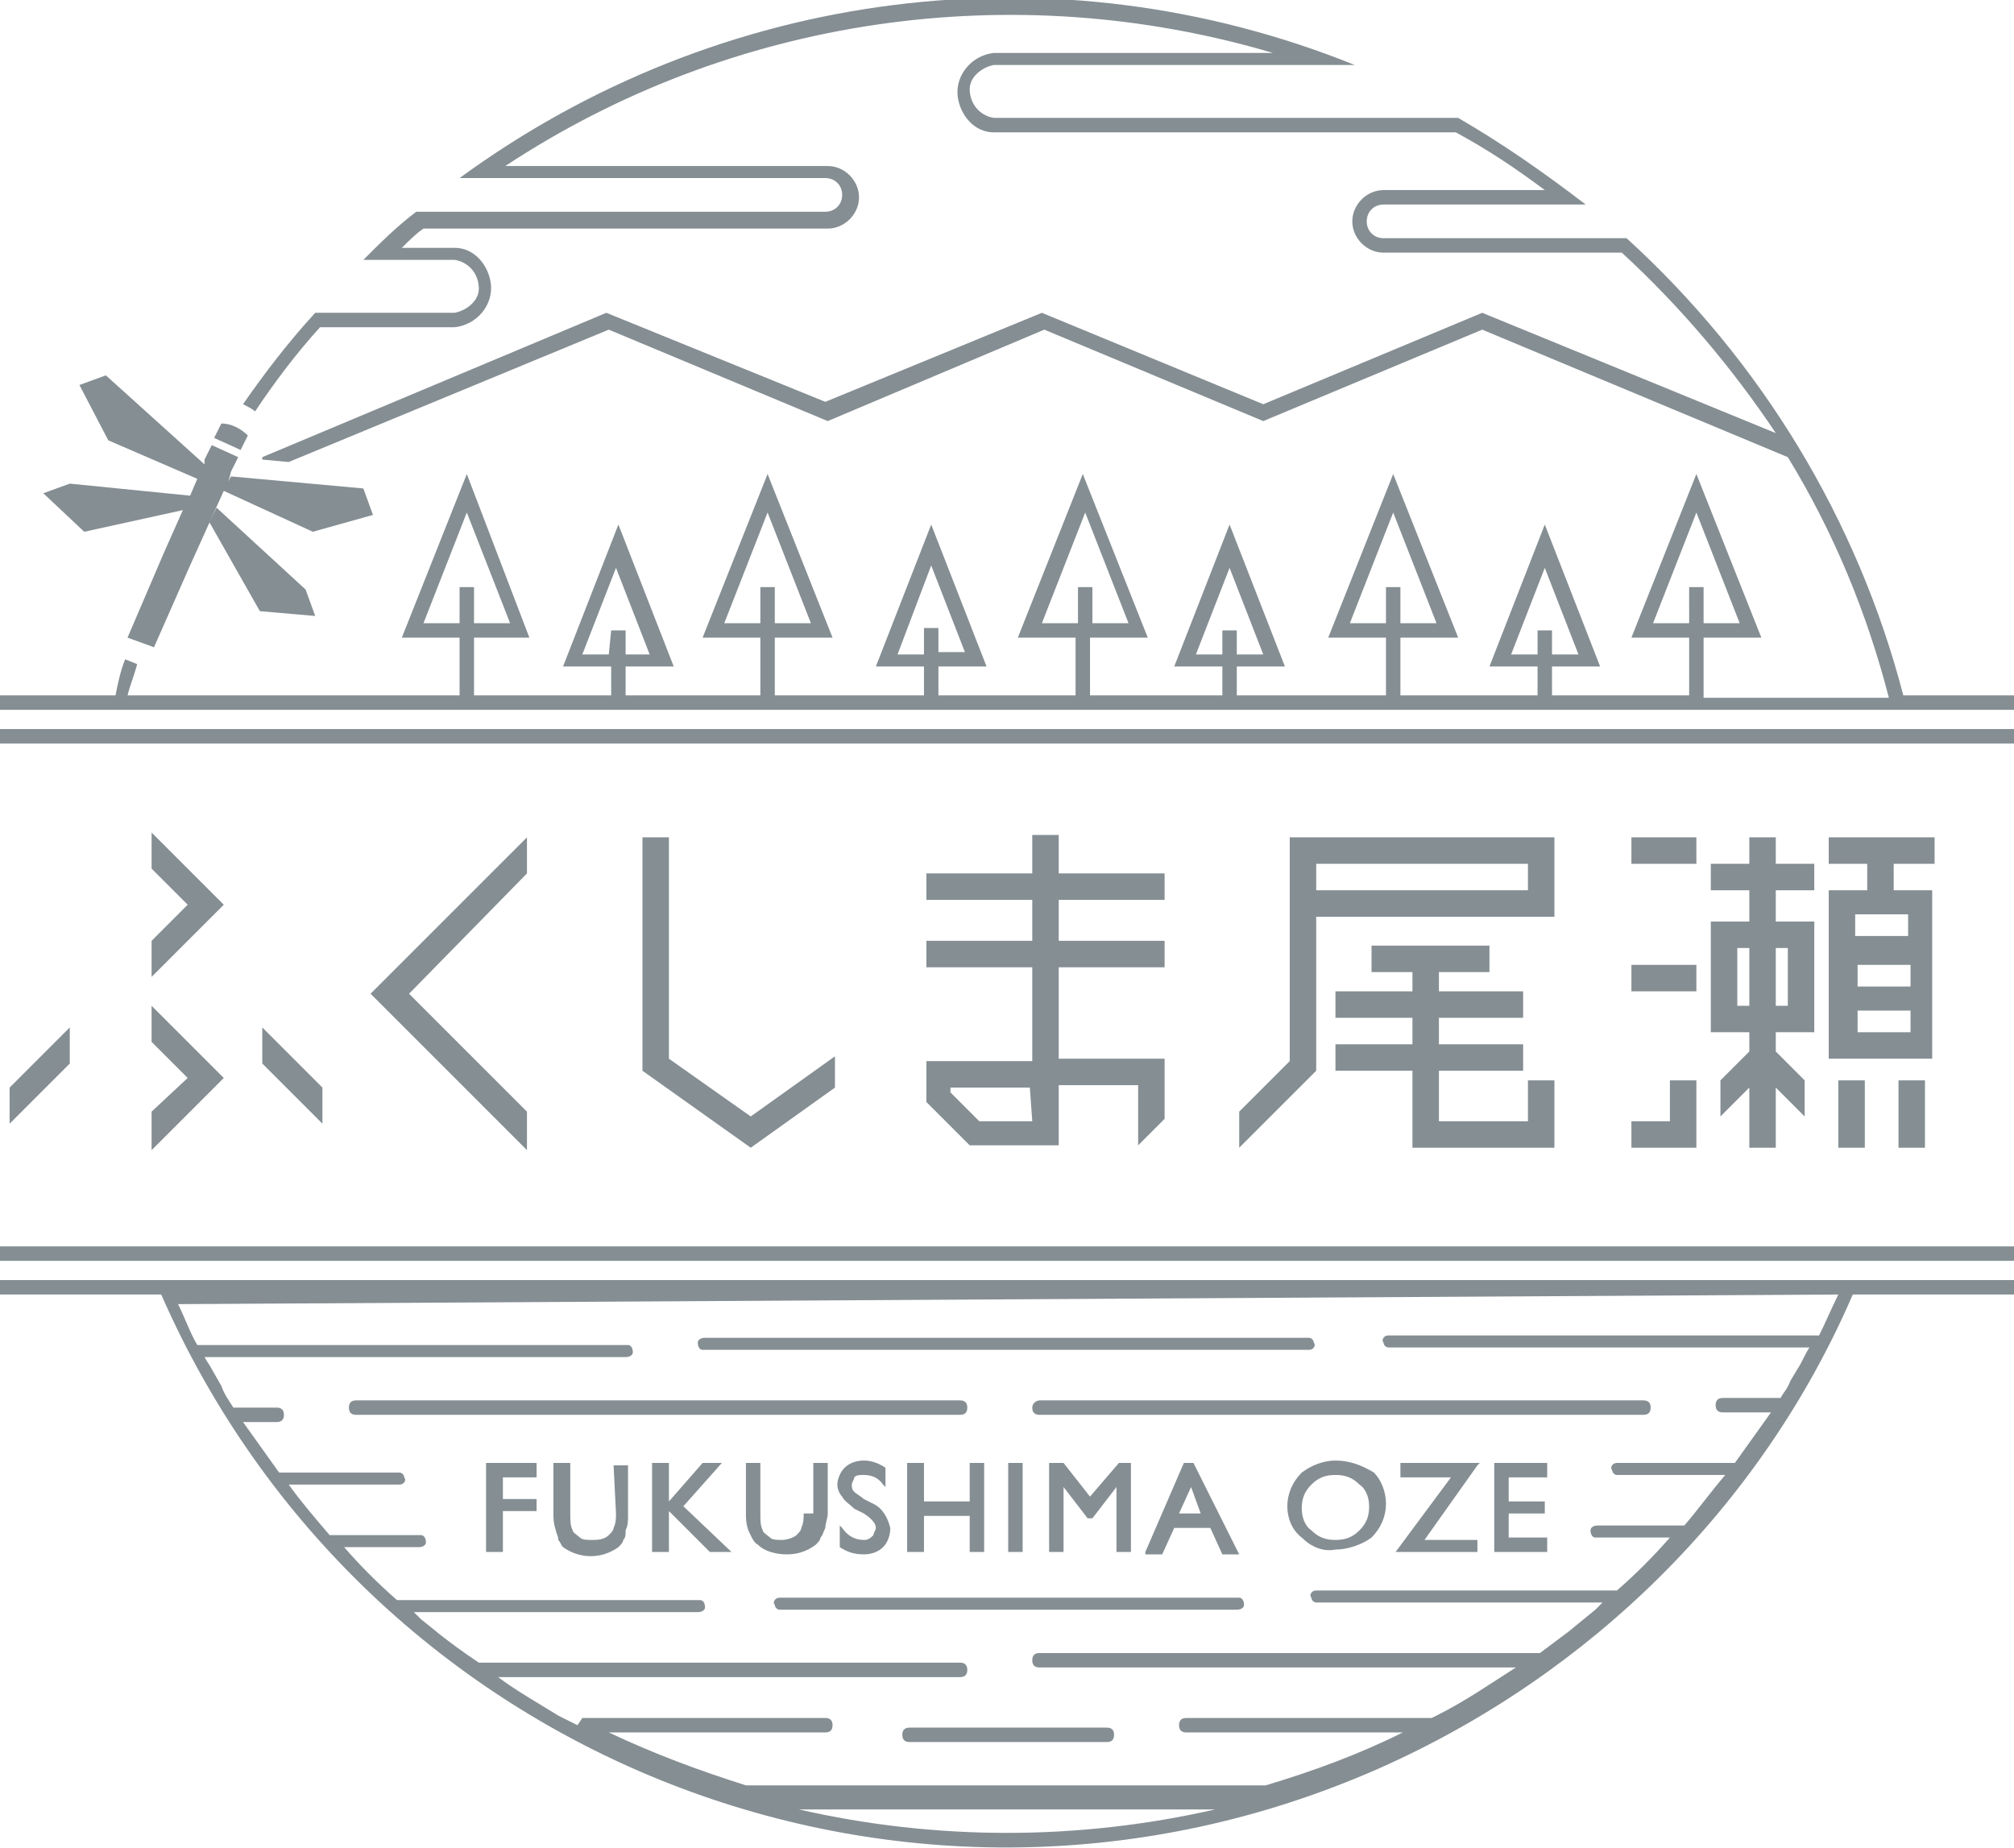 <?xml version="1.0" encoding="utf-8"?>
<!-- Generator: Adobe Illustrator 24.3.0, SVG Export Plug-In . SVG Version: 6.00 Build 0)  -->
<svg version="1.1" id="レイヤー_1" xmlns="http://www.w3.org/2000/svg" xmlns:xlink="http://www.w3.org/1999/xlink" x="0px"
	 y="0px" width="83.7px" height="76.8px" viewBox="0 0 83.7 76.8" style="enable-background:new 0 0 83.7 76.8;"
	 xml:space="preserve">
<style type="text/css">
	.st0{fill:#858E93;}
</style>
<g id="レイヤー_2_1_">
	<g id="Footer">
		<g>
			<g>
				<polygon class="st0" points="20.2,64.5 20.9,64.5 20.9,62.8 22.3,62.8 22.3,62.3 20.9,62.3 20.9,61.4 22.3,61.4 22.3,60.8 
					20.2,60.8 				"/>
				<path class="st0" d="M25.6,62.9c0,0.2,0,0.4-0.1,0.6c0,0.1-0.1,0.2-0.2,0.3c-0.2,0.2-0.5,0.2-0.7,0.2c-0.2,0-0.4,0-0.5-0.1
					c-0.1-0.1-0.3-0.2-0.3-0.3c-0.1-0.2-0.1-0.4-0.1-0.7v-2.1H23v2.1c0,0.2,0,0.4,0.1,0.7c0,0.1,0.1,0.2,0.1,0.4
					c0.1,0.1,0.1,0.2,0.2,0.3c0.7,0.5,1.6,0.5,2.3,0c0.1-0.1,0.2-0.2,0.2-0.3c0.1-0.1,0.1-0.2,0.1-0.4c0.1-0.2,0.1-0.4,0.1-0.6v-2.1
					h-0.6L25.6,62.9z"/>
				<polygon class="st0" points="30,60.8 29.2,60.8 27.8,62.4 27.8,60.8 27.1,60.8 27.1,64.5 27.8,64.5 27.8,62.8 29.5,64.5 
					29.5,64.5 30.4,64.5 28.4,62.6 				"/>
				<path class="st0" d="M33.4,62.9c0,0.2,0,0.4-0.1,0.6c0,0.1-0.1,0.2-0.2,0.3C33,63.9,32.7,64,32.5,64c-0.2,0-0.4,0-0.5-0.1
					c-0.1-0.1-0.3-0.2-0.3-0.3c-0.1-0.2-0.1-0.4-0.1-0.7v-2.1h-0.6v2.1c0,0.2,0,0.4,0.1,0.7c0.1,0.2,0.2,0.5,0.4,0.6
					c0.3,0.3,0.8,0.4,1.2,0.4c0.4,0,0.8-0.1,1.2-0.4c0.1-0.1,0.2-0.2,0.2-0.3c0.1-0.1,0.1-0.2,0.2-0.4c0-0.2,0.1-0.4,0.1-0.6v-2.1
					h-0.6V62.9z"/>
				<path class="st0" d="M36.3,62.5l-0.4-0.2c-0.1-0.1-0.3-0.2-0.4-0.3c-0.1-0.1-0.1-0.2-0.1-0.3c0-0.1,0.1-0.2,0.1-0.3
					c0.1-0.1,0.2-0.1,0.4-0.1c0.3,0,0.6,0.1,0.8,0.4l0.1,0.1V61l0,0c-0.3-0.2-0.6-0.3-0.9-0.3c-0.3,0-0.6,0.1-0.8,0.3
					c-0.2,0.2-0.3,0.5-0.3,0.7c0,0.2,0.1,0.4,0.2,0.5c0.1,0.2,0.3,0.3,0.5,0.5l0.4,0.2c0.3,0.2,0.5,0.4,0.5,0.6
					c0,0.1-0.1,0.2-0.1,0.3C36.1,64,36,64,35.9,64c-0.4,0-0.7-0.2-0.9-0.5l-0.1-0.1v0.9l0,0c0.3,0.2,0.6,0.3,1,0.3
					c0.3,0,0.6-0.1,0.8-0.3c0.2-0.2,0.3-0.5,0.3-0.8C36.9,63.1,36.7,62.7,36.3,62.5z"/>
				<polygon class="st0" points="40.3,62.4 38.4,62.4 38.4,60.8 37.7,60.8 37.7,64.5 38.4,64.5 38.4,63 40.3,63 40.3,64.5 
					40.9,64.5 40.9,60.8 40.3,60.8 				"/>
				<rect x="41.9" y="60.8" class="st0" width="0.6" height="3.7"/>
				<polygon class="st0" points="45.3,62.2 44.2,60.8 44.1,60.8 43.6,60.8 43.6,64.5 44.2,64.5 44.2,61.8 45.2,63.1 45.2,63.1 
					45.4,63.1 46.4,61.8 46.4,64.5 47,64.5 47,60.8 46.5,60.8 				"/>
				<path class="st0" d="M49.6,60.8h-0.4l-1.6,3.7v0.1h0.7l0.5-1.1h1.5l0.5,1.1h0.7L49.6,60.8L49.6,60.8z M49.9,62.9H49l0.5-1.1
					L49.9,62.9z"/>
				<path class="st0" d="M55.5,60.7c-0.5,0-1,0.2-1.4,0.5c-0.4,0.4-0.6,0.9-0.6,1.4c0,0.5,0.2,1,0.6,1.3c0.4,0.4,0.9,0.6,1.4,0.5
					c0.5,0,1.1-0.2,1.5-0.5c0.4-0.4,0.6-0.9,0.6-1.4c0-0.5-0.2-1-0.5-1.3C56.6,60.9,56.1,60.7,55.5,60.7z M55.5,64
					c-0.4,0-0.7-0.1-1-0.4c-0.3-0.2-0.4-0.6-0.4-0.9c0-0.4,0.1-0.7,0.4-1c0.3-0.3,0.6-0.4,1-0.4c0.4,0,0.7,0.1,1,0.4
					c0.3,0.2,0.4,0.6,0.4,0.9c0,0.4-0.1,0.7-0.4,1C56.2,63.9,55.9,64,55.5,64L55.5,64z"/>
				<polygon class="st0" points="61.5,60.8 58.2,60.8 58.2,61.4 60.3,61.4 58,64.5 61.4,64.5 61.4,64 59.2,64 61.4,60.9 				"/>
				<polygon class="st0" points="62.7,63.9 62.7,62.9 64.2,62.9 64.2,62.4 62.7,62.4 62.7,61.4 64.3,61.4 64.3,60.8 62.1,60.8 
					62.1,64.5 64.3,64.5 64.3,63.9 				"/>
			</g>
			<g>
				<g>
					<polygon class="st0" points="17,41.3 21.9,36.3 21.9,34.8 15.4,41.3 21.9,47.8 21.9,46.2 					"/>
					<polygon class="st0" points="31.2,46.4 27.8,44 27.8,34.8 26.7,34.8 26.7,44.5 31.2,47.7 34.7,45.2 34.7,43.9 					"/>
					<g>
						<polygon class="st0" points="0.4,45.2 0.4,46.7 2.9,44.2 2.9,42.7 						"/>
						<polygon class="st0" points="13.4,45.2 13.4,46.7 10.9,44.2 10.9,42.7 						"/>
						<polygon class="st0" points="7.8,37.6 6.3,39.1 6.3,40.6 6.3,40.6 9.3,37.6 6.3,34.6 6.3,34.6 6.3,36.1 						"/>
						<polygon class="st0" points="6.3,41.8 6.3,43.3 7.8,44.8 6.3,46.2 6.3,47.8 6.3,47.8 9.3,44.8 6.3,41.8 						"/>
					</g>
					<g>
						<g>
							<rect x="67.8" y="34.8" class="st0" width="2.7" height="1.1"/>
							<rect x="67.8" y="40.1" class="st0" width="2.7" height="1.1"/>
							<polygon class="st0" points="70.5,47.7 67.8,47.7 67.8,46.6 69.4,46.6 69.4,44.9 70.5,44.9 							"/>
							<rect x="76.4" y="44.9" class="st0" width="1.1" height="2.8"/>
							<rect x="78.9" y="44.9" class="st0" width="1.1" height="2.8"/>
						</g>
						<path class="st0" d="M80.4,35.9v-1.1h-4.4v1.1h1.6V37h-1.6v7h4.3v-7h-1.6v-1.1H80.4z M77.2,40.1h2.2V41h-2.2L77.2,40.1z
							 M77.2,42.9v-0.9h2.2v0.9H77.2z M79.3,38.9h-2.2v-0.9h2.2L79.3,38.9z"/>
						<path class="st0" d="M75.4,37v-1.1h-1.6v-1.1h-1.1v1.1h-1.6V37h1.6v1.3h-1.6v4.6h1.6v0.8l-1.2,1.2v1.5l1.2-1.2v2.5h1.1v-2.5
							l1.2,1.2v-1.5l-1.2-1.2v-0.8h1.6v-4.6h-1.6V37H75.4z M72.2,41.8v-2.4h0.5v2.4H72.2z M74.3,39.4v2.4h-0.5v-2.4H74.3z"/>
					</g>
					<g>
						<polygon class="st0" points="63.5,44.9 63.5,46.6 59.8,46.6 59.8,44.5 63.3,44.5 63.3,43.4 59.8,43.4 59.8,42.3 63.3,42.3 
							63.3,41.2 59.8,41.2 59.8,40.4 61.9,40.4 61.9,39.3 57,39.3 57,40.4 58.7,40.4 58.7,41.2 55.5,41.2 55.5,42.3 58.7,42.3 
							58.7,43.4 55.5,43.4 55.5,44.5 58.7,44.5 58.7,47.7 64.6,47.7 64.6,44.9 						"/>
						<path class="st0" d="M53.6,34.8v9.3l-2.1,2.1v1.5l0,0l3.2-3.2v-6.4h9.9v-3.3H53.6z M63.5,37h-8.8v-1.1h8.8V37z"/>
					</g>
				</g>
				<path class="st0" d="M44,44.1v-3.9h4.4v-1.1H44v-1.7h4.4v-1.1H44v-1.6h-1.1v1.6h-4.4v1.1h4.4v1.7h-4.4v1.1h4.4v3.9h-4.4v1.7
					l1.8,1.8H44v-2.5h3.3v2.5l1.1-1.1v-2.5H44z M42.9,46.6h-2.2l-1.2-1.2v-0.2h3.3L42.9,46.6z"/>
			</g>
			<g>
				<path class="st0" d="M40.2,58.5c0-0.2-0.1-0.3-0.3-0.3l0,0H14.8c-0.2,0-0.3,0.1-0.3,0.3s0.1,0.3,0.3,0.3l0,0h25.1
					C40.1,58.8,40.2,58.7,40.2,58.5z"/>
				<path class="st0" d="M42.9,58.5c0,0.2,0.1,0.3,0.3,0.3c0,0,0,0,0,0h25.1c0.2,0,0.3-0.1,0.3-0.3s-0.1-0.3-0.3-0.3H43.2
					C43.1,58.2,42.9,58.3,42.9,58.5C42.9,58.5,42.9,58.5,42.9,58.5z"/>
				<path class="st0" d="M29.3,56.1h25.1c0.2,0,0.3-0.2,0.2-0.3c0-0.1-0.1-0.2-0.2-0.2H29.3c-0.2,0-0.3,0.1-0.3,0.2
					c0,0.2,0.1,0.3,0.2,0.3C29.3,56.1,29.3,56.1,29.3,56.1z"/>
				<path class="st0" d="M37.5,72.1c0,0.2,0.1,0.3,0.3,0.3c0,0,0,0,0,0H46c0.2,0,0.3-0.1,0.3-0.3s-0.1-0.3-0.3-0.3h-8.2
					C37.6,71.8,37.5,71.9,37.5,72.1C37.5,72.1,37.5,72.1,37.5,72.1z"/>
				<path class="st0" d="M51.4,66.4h-19c-0.2,0-0.3,0.2-0.2,0.3c0,0.1,0.1,0.2,0.2,0.2h19c0.2,0,0.3-0.1,0.3-0.2
					c0-0.2-0.1-0.3-0.2-0.3C51.4,66.4,51.4,66.4,51.4,66.4z"/>
				<rect y="30.3" class="st0" width="83.7" height="0.6"/>
				<rect y="51.8" class="st0" width="83.7" height="0.6"/>
				<path class="st0" d="M0,53.8h6.7c8.5,19.4,31.1,28.3,50.6,19.7c8.8-3.9,15.9-10.9,19.7-19.7h6.7v-0.6H0V53.8z M33.2,75.2h17.3
					C44.8,76.5,38.9,76.5,33.2,75.2z M76.4,53.8c-0.3,0.6-0.5,1.1-0.8,1.7H57.7c-0.2,0-0.3,0.2-0.2,0.3c0,0.1,0.1,0.2,0.2,0.2h17.5
					c-0.2,0.3-0.3,0.6-0.5,0.9l-0.3,0.5c-0.1,0.3-0.3,0.5-0.4,0.7h-2.4c-0.2,0-0.3,0.1-0.3,0.3s0.1,0.3,0.3,0.3h2
					c-0.5,0.7-1,1.4-1.5,2.1h-4.9c-0.2,0-0.3,0.2-0.2,0.3c0,0.1,0.1,0.2,0.2,0.2h4.5c-0.6,0.7-1.1,1.4-1.7,2.1h-3.6
					c-0.2,0-0.3,0.1-0.3,0.2c0,0.2,0.1,0.3,0.2,0.3c0,0,0.1,0,0.1,0h3c-0.7,0.8-1.4,1.5-2.2,2.2H54.7c-0.2,0-0.3,0.2-0.2,0.3
					c0,0.1,0.1,0.2,0.2,0.2h11.9l-0.3,0.3l-1.1,0.9c-0.4,0.3-0.8,0.6-1.2,0.9H43.2c-0.2,0-0.3,0.1-0.3,0.3l0,0
					c0,0.2,0.1,0.3,0.3,0.3c0,0,0,0,0,0H63c-1.1,0.7-2.1,1.4-3.3,2l-0.2,0.1H49.3c-0.2,0-0.3,0.1-0.3,0.3s0.1,0.3,0.3,0.3h9
					c-1.8,0.9-3.7,1.6-5.7,2.2H31c-1.9-0.6-3.8-1.3-5.7-2.2h9c0.2,0,0.3-0.1,0.3-0.3s-0.1-0.3-0.3-0.3H24.2L24,71.7l-0.8-0.4
					c-0.8-0.5-1.7-1-2.5-1.6h19.2c0.2,0,0.3-0.1,0.3-0.3l0,0c0-0.2-0.1-0.3-0.3-0.3h-20c-0.6-0.4-1.3-0.9-1.9-1.4l-0.5-0.4L17.2,67
					H29c0.2,0,0.3-0.1,0.3-0.2c0-0.2-0.1-0.3-0.2-0.3c0,0-0.1,0-0.1,0H16.5c-0.8-0.7-1.5-1.4-2.2-2.2h3.1c0.2,0,0.3-0.1,0.3-0.2
					c0-0.2-0.1-0.3-0.2-0.3c0,0-0.1,0-0.1,0h-3.7c-0.6-0.7-1.2-1.4-1.7-2.1h4.6c0.2,0,0.3-0.2,0.2-0.3c0-0.1-0.1-0.2-0.2-0.2h-5
					c-0.5-0.7-1-1.4-1.5-2.1h1.4c0.2,0,0.3-0.1,0.3-0.3s-0.1-0.3-0.3-0.3H9.7c-0.2-0.3-0.4-0.6-0.5-0.9l-0.4-0.7
					c-0.1-0.2-0.2-0.3-0.3-0.5H26c0.2,0,0.3-0.1,0.3-0.2c0-0.2-0.1-0.3-0.2-0.3c0,0-0.1,0-0.1,0H8.2c-0.3-0.5-0.5-1.1-0.8-1.7
					L76.4,53.8z"/>
				<path class="st0" d="M10.3,18.1c-0.3-0.3-0.7-0.5-1.1-0.5l-0.3,0.6l1.1,0.5L10.3,18.1z"/>
				<polygon class="st0" points="7.6,21.2 6.8,23 5.3,26.5 6.4,26.9 7.9,23.5 9.3,20.4 13,22.1 15.5,21.4 15.1,20.3 9.6,19.8 
					9.5,20 9.6,19.6 9.9,19 8.8,18.5 8.5,19.1 8.5,19.3 4.4,15.6 3.3,16 4.5,18.3 8.2,19.9 7.9,20.6 2.9,20.1 1.8,20.5 3.5,22.1 
									"/>
				<polygon class="st0" points="9,21.1 8.7,21.7 10.8,25.4 13.1,25.6 12.7,24.5 				"/>
				<path class="st0" d="M79.1,28.9c-1.9-7.3-5.9-13.9-11.5-19H57.5c-0.4,0-0.7-0.3-0.7-0.7c0,0,0,0,0,0l0,0c0-0.4,0.3-0.7,0.7-0.7
					h8.4c-1.7-1.3-3.4-2.5-5.3-3.6H41.3c-0.6-0.1-1-0.6-1-1.2c0-0.5,0.5-0.9,1-1h15c-12.4-5-26.4-3.2-37.2,4.7h15.2
					c0.4,0,0.7,0.3,0.7,0.7c0,0,0,0,0,0l0,0c0,0.4-0.3,0.7-0.7,0.7l0,0h-17c-0.8,0.6-1.5,1.3-2.2,2h3.8c0.6,0.1,1,0.6,1,1.2
					c0,0.5-0.5,0.9-1,1h-5.8c-1.1,1.2-2.1,2.5-3,3.8c0.2,0.1,0.4,0.2,0.5,0.3c0.8-1.2,1.7-2.4,2.7-3.5h5.6c0.9-0.1,1.6-0.9,1.5-1.8
					c-0.1-0.8-0.7-1.5-1.5-1.5h-2.2c0.3-0.3,0.6-0.6,0.9-0.8h16.8c0.7,0,1.3-0.6,1.3-1.3c0-0.7-0.6-1.3-1.3-1.3H21
					c9.4-6.2,21.1-7.9,31.9-4.7H41.3c-0.9,0.1-1.6,0.9-1.5,1.8c0.1,0.8,0.7,1.5,1.5,1.5h19.2c1.3,0.7,2.5,1.5,3.7,2.4h-6.7
					c-0.7,0-1.3,0.6-1.3,1.3s0.6,1.3,1.3,1.3c0,0,0,0,0,0h9.9c2.4,2.2,4.6,4.8,6.4,7.5l-12.2-5l-9.1,3.8L43.3,13l-9,3.7L25.2,13
					l-14.3,6v0.1l1.1,0.1l13.3-5.5l9.1,3.8l9-3.8l9.1,3.8l9.1-3.8L74.3,19c1.9,3.1,3.3,6.5,4.2,10h-7.7v-2.5h2.4l-2.7-6.8l-2.7,6.8
					h2.4v2.4h-5.7v-1.2h2l-2.3-5.9l-2.3,5.9h2v1.2h-5.7v-2.4h2.4l-2.7-6.8l-2.7,6.8h2.4v2.4h-6.2v-1.2h2l-2.3-5.9l-2.3,5.9h2v1.2
					h-5.5v-2.4h2.4l-2.7-6.8l-2.7,6.8h2.4v2.4H39v-1.2h2l-2.3-5.9l-2.3,5.9h2v1.2h-6.2v-2.4h2.4l-2.7-6.8l-2.7,6.8h2.4v2.4H26v-1.2
					h2l-2.3-5.9l-2.3,5.9h2v1.2h-5.7v-2.4H22l-2.6-6.8l-2.7,6.8h2.4v2.4H5.3c0.1-0.4,0.3-0.9,0.4-1.3l-0.5-0.2
					c-0.2,0.5-0.3,1-0.4,1.5H0v0.6h83.7v-0.6H79.1z M19.1,25.9h-1.5l1.8-4.6l1.8,4.6h-1.5v-1.5h-0.6L19.1,25.9z M25.3,27.2h-1.1
					l1.4-3.6l1.4,3.6H26v-1h-0.6L25.3,27.2z M31.6,25.9h-1.5l1.8-4.6l1.8,4.6h-1.5v-1.5h-0.6L31.6,25.9z M38.4,27.2h-1.1l1.4-3.7
					l1.4,3.6H39v-1h-0.6L38.4,27.2z M44.8,25.9h-1.5l1.8-4.6l1.8,4.6h-1.5v-1.5h-0.6L44.8,25.9z M50.8,27.2h-1.1l1.4-3.6l1.4,3.6
					h-1.1v-1h-0.6L50.8,27.2z M57.6,25.9h-1.5l1.8-4.6l1.8,4.6h-1.5v-1.5h-0.6L57.6,25.9z M63.9,27.2h-1.1l1.4-3.6l1.4,3.6h-1.1v-1
					h-0.6L63.9,27.2z M70.2,25.9h-1.5l1.8-4.6l1.8,4.6h-1.5v-1.5h-0.6L70.2,25.9z"/>
			</g>
		</g>
	</g>
</g>
</svg>
